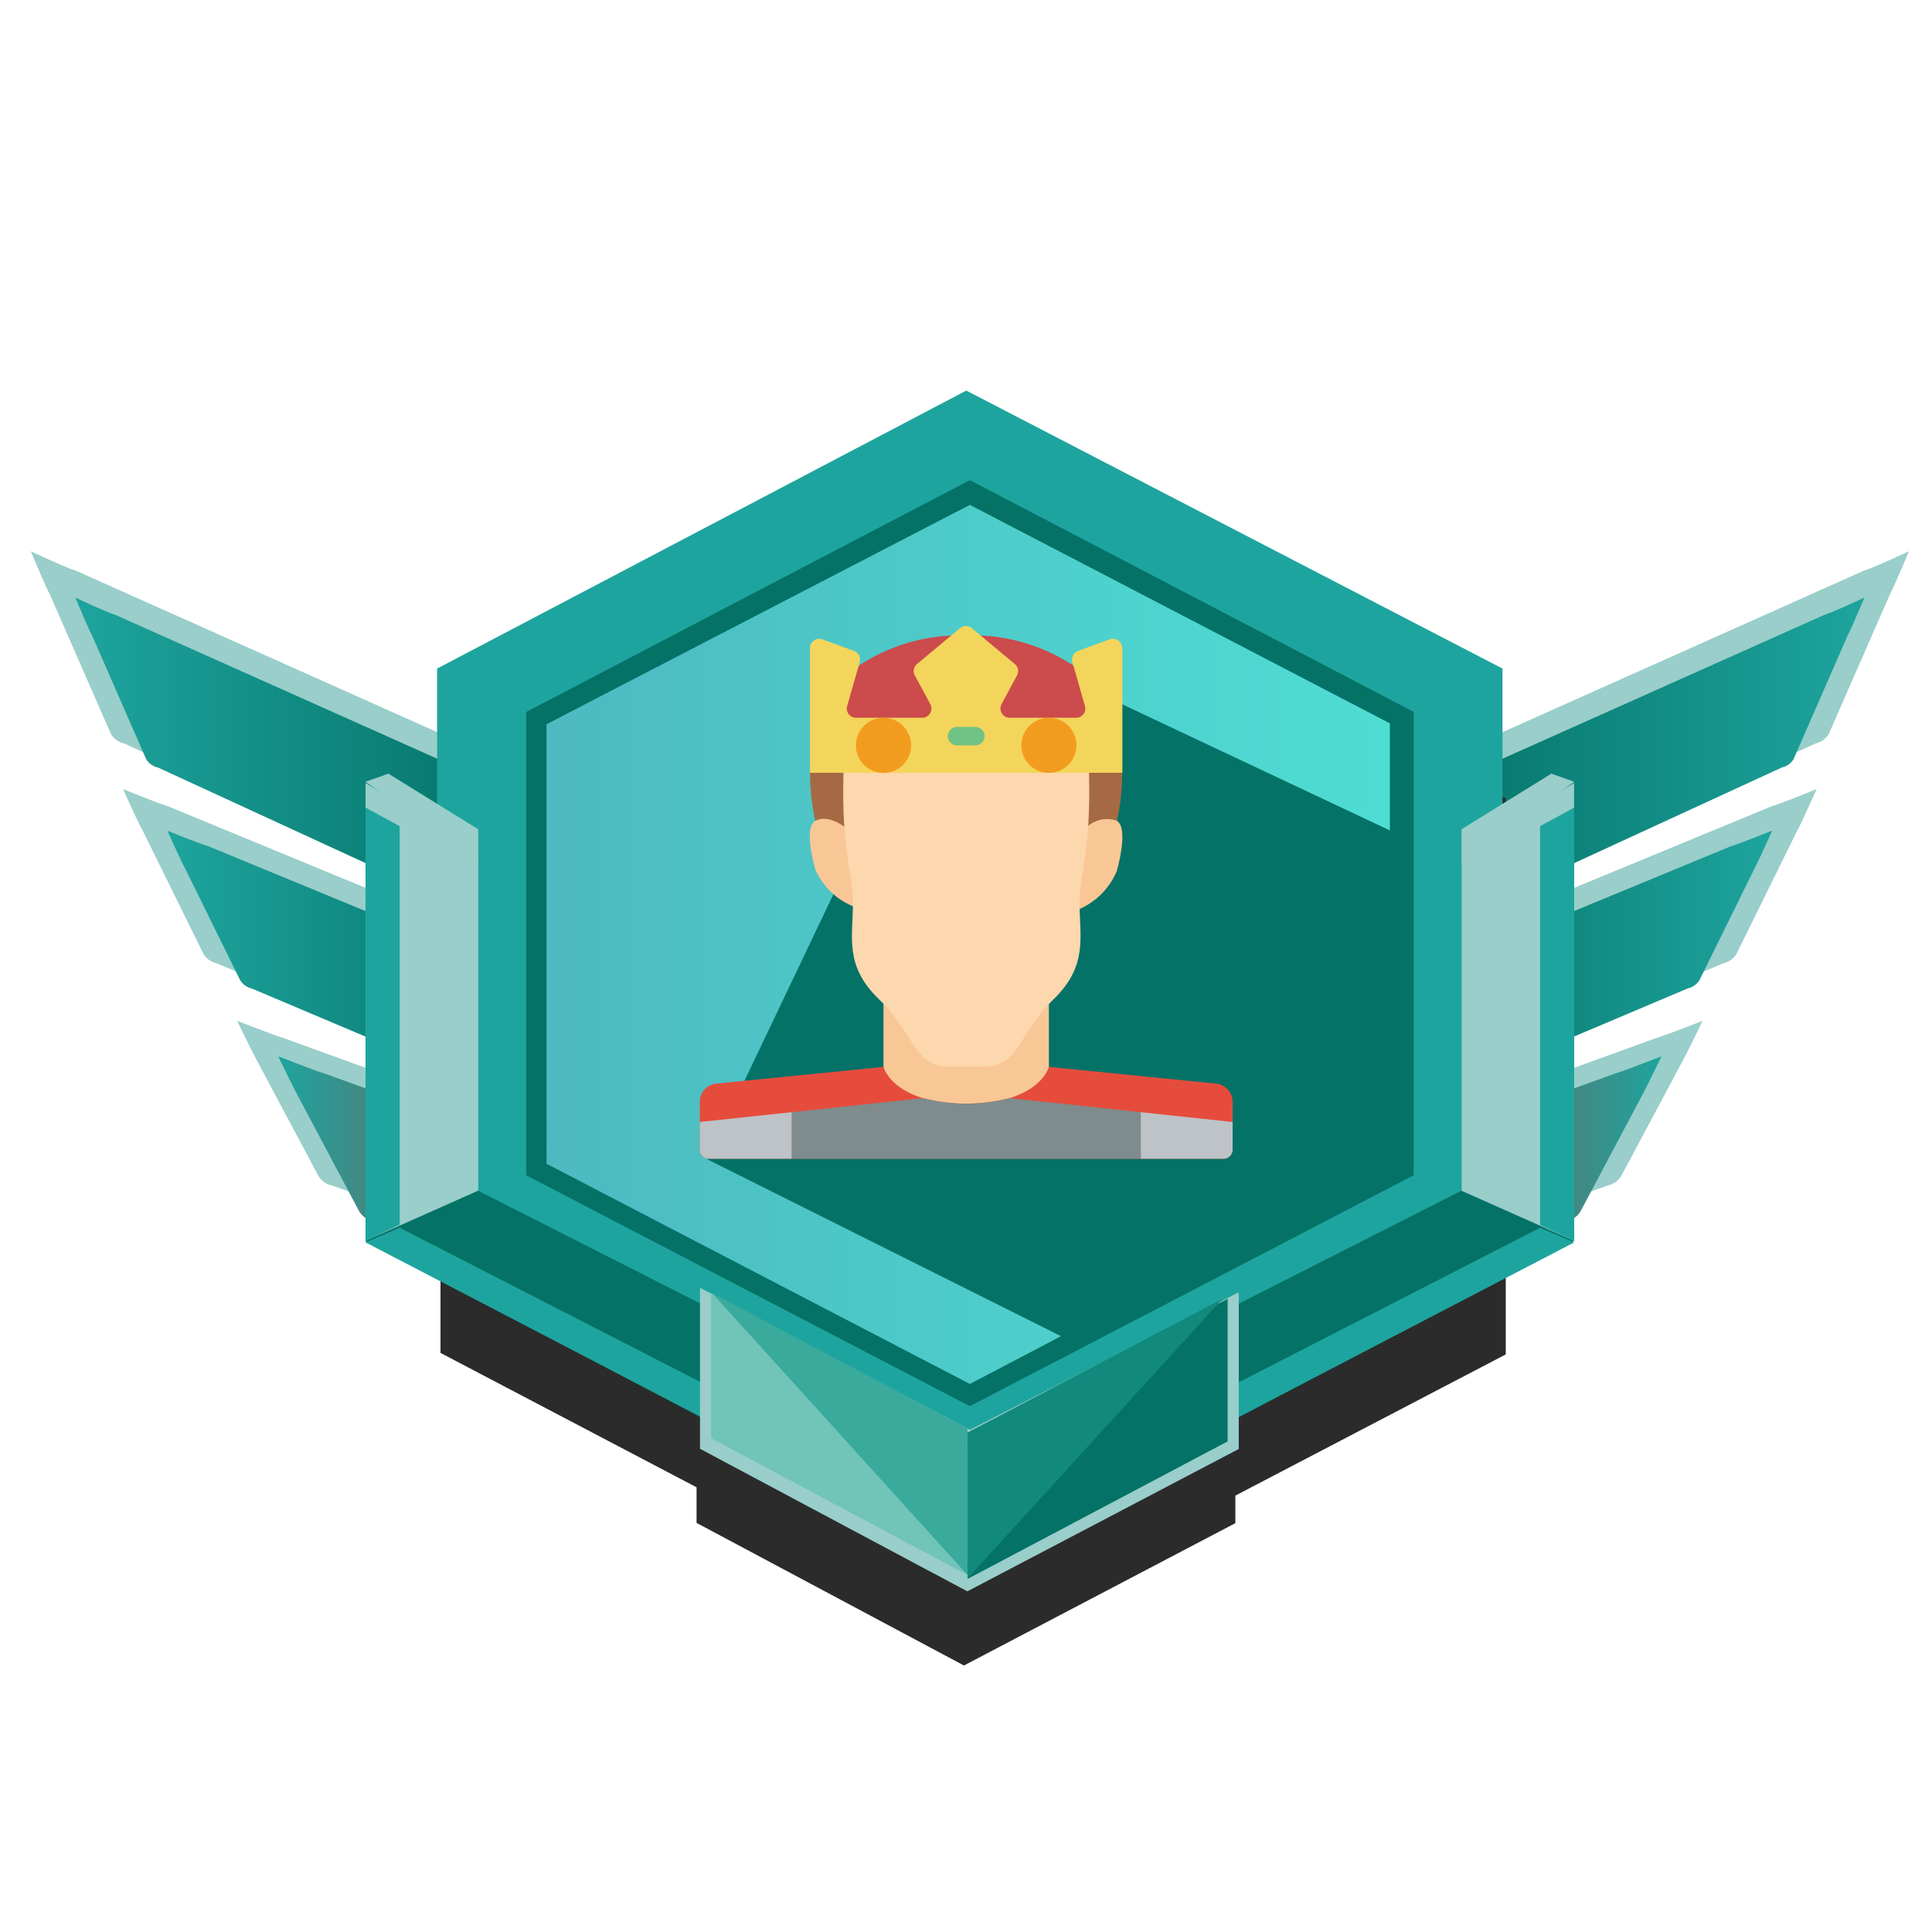 <svg xmlns="http://www.w3.org/2000/svg" xmlns:xlink="http://www.w3.org/1999/xlink" viewBox="0 0 500 500"><defs><style>.a{fill:none;}.b{fill:url(#a);}.c{fill:url(#b);}.d{fill:url(#c);}.e{fill:url(#d);}.f{fill:url(#e);}.g{fill:url(#f);}.h{fill:url(#g);}.i{fill:url(#h);}.j{fill:url(#i);}.k{fill:url(#j);}.l{fill:url(#k);}.m{fill:url(#l);}.n{fill:#2b2b2b;}.o{fill:#1ea49e;}.p{fill:url(#m);}.q{fill:url(#n);}.r{fill:url(#o);}.s{fill:url(#p);}.t{fill:#99ceca;}.u{fill:#047267;}.v{fill:url(#q);}.w{fill:url(#r);}.x{fill:#70c4b8;}.y{fill:#3aaa9d;}.z{fill:#12897d;}.aa{fill:#e64c3c;}.ab{fill:#f9c795;}.ac{fill:#cc4b4c;}.ad{fill:#a56a43;}.ae{clip-path:url(#s);}.af{fill:#fdd7ad;}.ag{fill:#f3d55b;}.ah{fill:#f29c1f;}.ai{fill:#71c285;}.aj{fill:#bdc3c7;}.ak{fill:#7f8c8d;}</style><linearGradient id="a" x1="61.35" y1="293.17" x2="129.06" y2="293.17" gradientUnits="userSpaceOnUse"><stop offset="0" stop-color="#99ceca"/><stop offset="1" stop-color="#99ceca"/></linearGradient><linearGradient id="b" x1="31.86" y1="244.19" x2="138.45" y2="244.19" xlink:href="#a"/><linearGradient id="c" x1="8" y1="191.82" x2="137.59" y2="191.82" xlink:href="#a"/><linearGradient id="d" x1="19.49" y1="198.12" x2="134.06" y2="198.12" gradientUnits="userSpaceOnUse"><stop offset="0" stop-color="#1ea49e"/><stop offset="1" stop-color="#047267"/></linearGradient><linearGradient id="e" x1="43.35" y1="251.14" x2="139.93" y2="251.14" xlink:href="#d"/><linearGradient id="f" x1="71.95" y1="302.35" x2="139.66" y2="302.35" gradientUnits="userSpaceOnUse"><stop offset="0" stop-color="#1ea49e"/><stop offset="1" stop-color="#895151"/></linearGradient><linearGradient id="g" x1="440.65" y1="293.17" x2="372.94" y2="293.17" xlink:href="#a"/><linearGradient id="h" x1="470.14" y1="244.19" x2="363.55" y2="244.19" xlink:href="#a"/><linearGradient id="i" x1="494" y1="191.82" x2="364.41" y2="191.82" xlink:href="#a"/><linearGradient id="j" x1="367.94" y1="198.12" x2="482.51" y2="198.12" gradientUnits="userSpaceOnUse"><stop offset="0" stop-color="#047267"/><stop offset="1" stop-color="#1ea49e"/></linearGradient><linearGradient id="k" x1="-7649.95" y1="251.14" x2="-7553.37" y2="251.14" gradientTransform="matrix(-1, 0, 0, 1, -7191.3, 0)" xlink:href="#d"/><linearGradient id="l" x1="-7621.35" y1="302.35" x2="-7553.64" y2="302.35" gradientTransform="matrix(-1, 0, 0, 1, -7191.3, 0)" xlink:href="#f"/><linearGradient id="m" x1="141.39" y1="244.19" x2="360.57" y2="244.19" gradientUnits="userSpaceOnUse"><stop offset="0" stop-color="#4dbac0"/><stop offset="1" stop-color="#4eddd3"/></linearGradient><linearGradient id="n" x1="136.13" y1="244.09" x2="365.87" y2="244.09" gradientUnits="userSpaceOnUse"><stop offset="0" stop-color="#047267"/><stop offset="0.52" stop-color="#047267"/><stop offset="1" stop-color="#047267"/></linearGradient><linearGradient id="o" x1="119.93" y1="337.33" x2="198.83" y2="337.33" gradientUnits="userSpaceOnUse"><stop offset="0" stop-color="#845344"/><stop offset="1" stop-color="#9e604a"/></linearGradient><linearGradient id="p" x1="303.1" y1="338.93" x2="377.32" y2="338.93" gradientUnits="userSpaceOnUse"><stop offset="0" stop-color="#4f3129"/><stop offset="1" stop-color="#845344"/></linearGradient><linearGradient id="q" x1="94.6" y1="265.08" x2="103.43" y2="265.08" gradientUnits="userSpaceOnUse"><stop offset="0" stop-color="#1ea49e"/><stop offset="1" stop-color="#1ea49e"/></linearGradient><linearGradient id="r" x1="398.57" y1="265.08" x2="407.4" y2="265.08" xlink:href="#q"/><clipPath id="s"><rect class="a" x="181.1" y="161.99" width="137.9" height="137.9"/></clipPath></defs><title>solid_royalchamp</title><path class="b" d="M129.06,288.85,73.37,268.64c-2.09-.56-12-4.46-12-4.46s4.35,9,5.28,10.59l15.8,29.63a5.33,5.33,0,0,0,3.44,2.39l43.19,15.37Z"/><path class="c" d="M138.45,247.89,43.53,208.68c-2.08-.56-11.67-4.47-11.67-4.47s4,9,5,10.6l15.8,32.08A5.24,5.24,0,0,0,56,249.26l82.5,34.91Z"/><path class="d" d="M137.59,200.4l-118-52.73c-2.07-.55-11.62-5-11.62-5s4,9.54,4.93,11.16L28.73,190a5.29,5.29,0,0,0,3.36,2.38L137.59,241Z"/><path class="e" d="M134.06,205.7,29.76,159.08c-1.83-.48-10.27-4.43-10.27-4.43s3.54,8.43,4.36,9.86l14,32a4.7,4.7,0,0,0,3,2.11l93.27,42.94Z"/><path class="f" d="M139.93,254.5,53.92,219c-1.89-.5-10.57-4-10.57-4s3.63,8.13,4.48,9.6l14.32,29.07a4.8,4.8,0,0,0,3,2.15l74.75,31.62Z"/><path class="g" d="M139.66,298,84,277.82c-2.09-.56-12-4.46-12-4.46s4.35,9,5.28,10.59L93,313.57a5.33,5.33,0,0,0,3.45,2.4l43.18,15.37Z"/><path class="h" d="M372.94,288.85l55.69-20.21c2.09-.56,12-4.46,12-4.46s-4.35,9-5.28,10.59l-15.8,29.63a5.33,5.33,0,0,1-3.44,2.39l-43.19,15.37Z"/><path class="i" d="M363.55,247.89l94.92-39.21c2.08-.56,11.67-4.47,11.67-4.47s-4,9-4.95,10.6l-15.8,32.08a5.24,5.24,0,0,1-3.34,2.37l-82.5,34.91Z"/><path class="j" d="M364.41,200.4l118-52.73c2.07-.55,11.62-5,11.62-5s-4,9.54-4.93,11.16L473.27,190a5.29,5.29,0,0,1-3.36,2.38L364.41,241Z"/><path class="k" d="M367.94,205.7l104.3-46.62c1.83-.48,10.27-4.43,10.27-4.43s-3.54,8.43-4.36,9.86l-14,32a4.7,4.7,0,0,1-3,2.11l-93.27,42.94Z"/><path class="l" d="M362.07,254.5l86-35.54c1.89-.5,10.57-4,10.57-4s-3.63,8.13-4.48,9.6l-14.32,29.07a4.8,4.8,0,0,1-3,2.15l-74.75,31.62Z"/><path class="m" d="M362.34,298,418,277.82c2.09-.56,12-4.46,12-4.46s-4.35,9-5.28,10.59L409,313.57a5.33,5.33,0,0,1-3.45,2.4l-43.18,15.37Z"/><polygon class="n" points="389.69 206.61 251.85 134.66 114 206.61 114 350.13 180.27 384.91 180.27 394.13 249.47 431.03 319.71 394.19 319.71 387.06 389.69 350.52 389.69 206.61"/><polygon class="o" points="388.85 316.94 250.08 388.9 113.12 316.55 113.12 173.03 250.08 101.08 388.85 173.03 388.85 316.94"/><polygon class="p" points="359.65 301.75 250.96 358.52 141.43 301.75 141.39 187.43 251 129.86 360.57 187.43 359.65 301.75"/><path class="q" d="M251,124.26l-114.83,60V304.15L251,363.92l114.86-59.77,0-119.92ZM359.69,301.18,251,358.17l-109.57-57V187.43L251,130.66,359.69,187.2Z"/><polygon class="r" points="198.83 361.72 198.83 353.88 119.93 312.95 119.93 320.34 198.83 361.72"/><polygon class="s" points="303.1 362.52 303.1 354.68 377.32 315.35 377.32 323.34 303.1 362.52"/><path class="t" d="M123.76,309V221L94.6,202.62V321.74Z"/><polygon class="u" points="232.41 363.32 123.72 308.15 94.56 321.14 232.41 393.7 232.41 363.32"/><path class="v" d="M94.6,209V321.14l8.83-4.19V213.81Z"/><path class="o" d="M94.59,321.52l114.85,59.76,0-9.17-106-54.37Z"/><path class="t" d="M407.37,321.14V202.62L378.28,221v87.35Z"/><polygon class="u" points="269.52 363.32 378.21 308.15 407.37 321.14 269.52 393.7 269.52 363.32"/><path class="w" d="M398.57,213.81V317l8.83,4.19V209Z"/><path class="o" d="M398.57,317.74l-106,54.37,0,9.17,114.85-59.76Z"/><path class="t" d="M401.49,200.22l-23.25,14.39v8.79l29.18-21.08Z"/><path class="t" d="M94.58,202.32l29.18,21.08v-8.79l-23.25-14.39Z"/><polygon class="t" points="250.35 411.84 181.16 374.94 181.16 333.27 251.01 370.04 320.59 334.44 320.59 375 250.35 411.84"/><polygon class="x" points="250.41 407.63 184.04 372.19 184.04 334.68 250.53 373.75 250.41 407.63"/><polygon class="y" points="184.33 334.68 250.39 369.74 250.39 407.61 184.33 334.68"/><polygon class="u" points="250.41 408.63 317.71 373.03 317.71 336.13 250.54 370.74 250.41 408.63"/><polygon class="z" points="316.4 336.13 250.39 370.74 250.39 408.52 316.4 336.13"/><polygon class="u" points="183 300 277 347 362 304 362 216 248.52 162.53 183 300"/><path class="aa" d="M228.65,276.11l-43.27,4.33a4.75,4.75,0,0,0-4.28,4.73v12.34a2.38,2.38,0,0,0,2.38,2.37H316.62a2.37,2.37,0,0,0,2.38-2.37V285.17a4.75,4.75,0,0,0-4.28-4.73l-43.27-4.33Zm0,0"/><path class="ab" d="M271.45,257.47v18.64s-1.36,5.42-10.2,8.08a44.5,44.5,0,0,1-22.4,0c-8.84-2.66-10.2-8.08-10.2-8.08V257.47Zm0,0"/><path class="ac" d="M277.89,172.31h0a47.48,47.48,0,0,0-23.94-7.83h-7.75a47.49,47.49,0,0,0-24,7.83l-9,23.77h74.56Zm0,0"/><path class="ad" d="M209.63,200A57.72,57.72,0,0,0,211,212.46l19,15.47,35.86,0,23.19-15.44a56.54,56.54,0,0,0,1.38-12.5l-26.15-2.38c-38.54,0-26.25-.62-54.69,2.38Zm0,0"/><path class="ab" d="M218.5,213.94c-.9-.67-4.4-3-7.37-1.57C207.71,214,211,225,211,225a18.19,18.19,0,0,0,9.68,9.51l58.72.74a18.71,18.71,0,0,0,9.59-9.73s3.4-11.51-.12-13.17a7.75,7.75,0,0,0-7.28,1.4Zm0,0"/><g class="ae"><path class="af" d="M281.84,200c.52,20.85-2.45,25.56-2.45,33.71,0,8.73,2.26,16.19-6.75,24.92s-9,17.45-18.07,17.45h-9c-9,0-9-8.73-18.07-17.45s-6.76-16.19-6.76-24.92c0-8.15-3-12.86-2.45-33.71Zm0,0"/><path class="ag" d="M290.47,167.71V200H209.63V167.69a2.38,2.38,0,0,1,3.13-2.25l8.21,3a2.37,2.37,0,0,1,1.53,2.9l-3.26,11.41a2.37,2.37,0,0,0,2.28,3h17.2a2.38,2.38,0,0,0,2-3.59l-3.93-7.3a2.37,2.37,0,0,1,.52-3l11.17-9.31a2.4,2.4,0,0,1,3,0l11.17,9.31a2.37,2.37,0,0,1,.52,3l-3.93,7.3a2.4,2.4,0,0,0,0,2.39,2.37,2.37,0,0,0,2.06,1.2h17.21a2.36,2.36,0,0,0,2.28-3l-3.26-11.41a2.38,2.38,0,0,1,1.53-2.91l8.21-3a2.38,2.38,0,0,1,3.13,2.27Zm0,0"/></g><path class="ah" d="M235.79,192.9a7.14,7.14,0,1,1-7.14-7.14,7.14,7.14,0,0,1,7.14,7.14Zm0,0"/><path class="ah" d="M278.58,192.9a7.13,7.13,0,1,1-7.13-7.14,7.13,7.13,0,0,1,7.13,7.14Zm0,0"/><path class="ai" d="M252.43,192.9h-4.76a2.38,2.38,0,0,1,0-4.76h4.76a2.38,2.38,0,0,1,0,4.76Zm0,0"/><path class="aj" d="M319,290.37v7.14a2.37,2.37,0,0,1-2.38,2.37h-21.4V287.83Zm0,0"/><path class="ak" d="M295.22,287.83v12.05H204.88V287.83l34-3.64a44.5,44.5,0,0,0,22.4,0Zm0,0"/><path class="aj" d="M204.88,287.83v12.05h-21.4a2.38,2.38,0,0,1-2.38-2.37v-7.14Zm0,0"/></svg>
